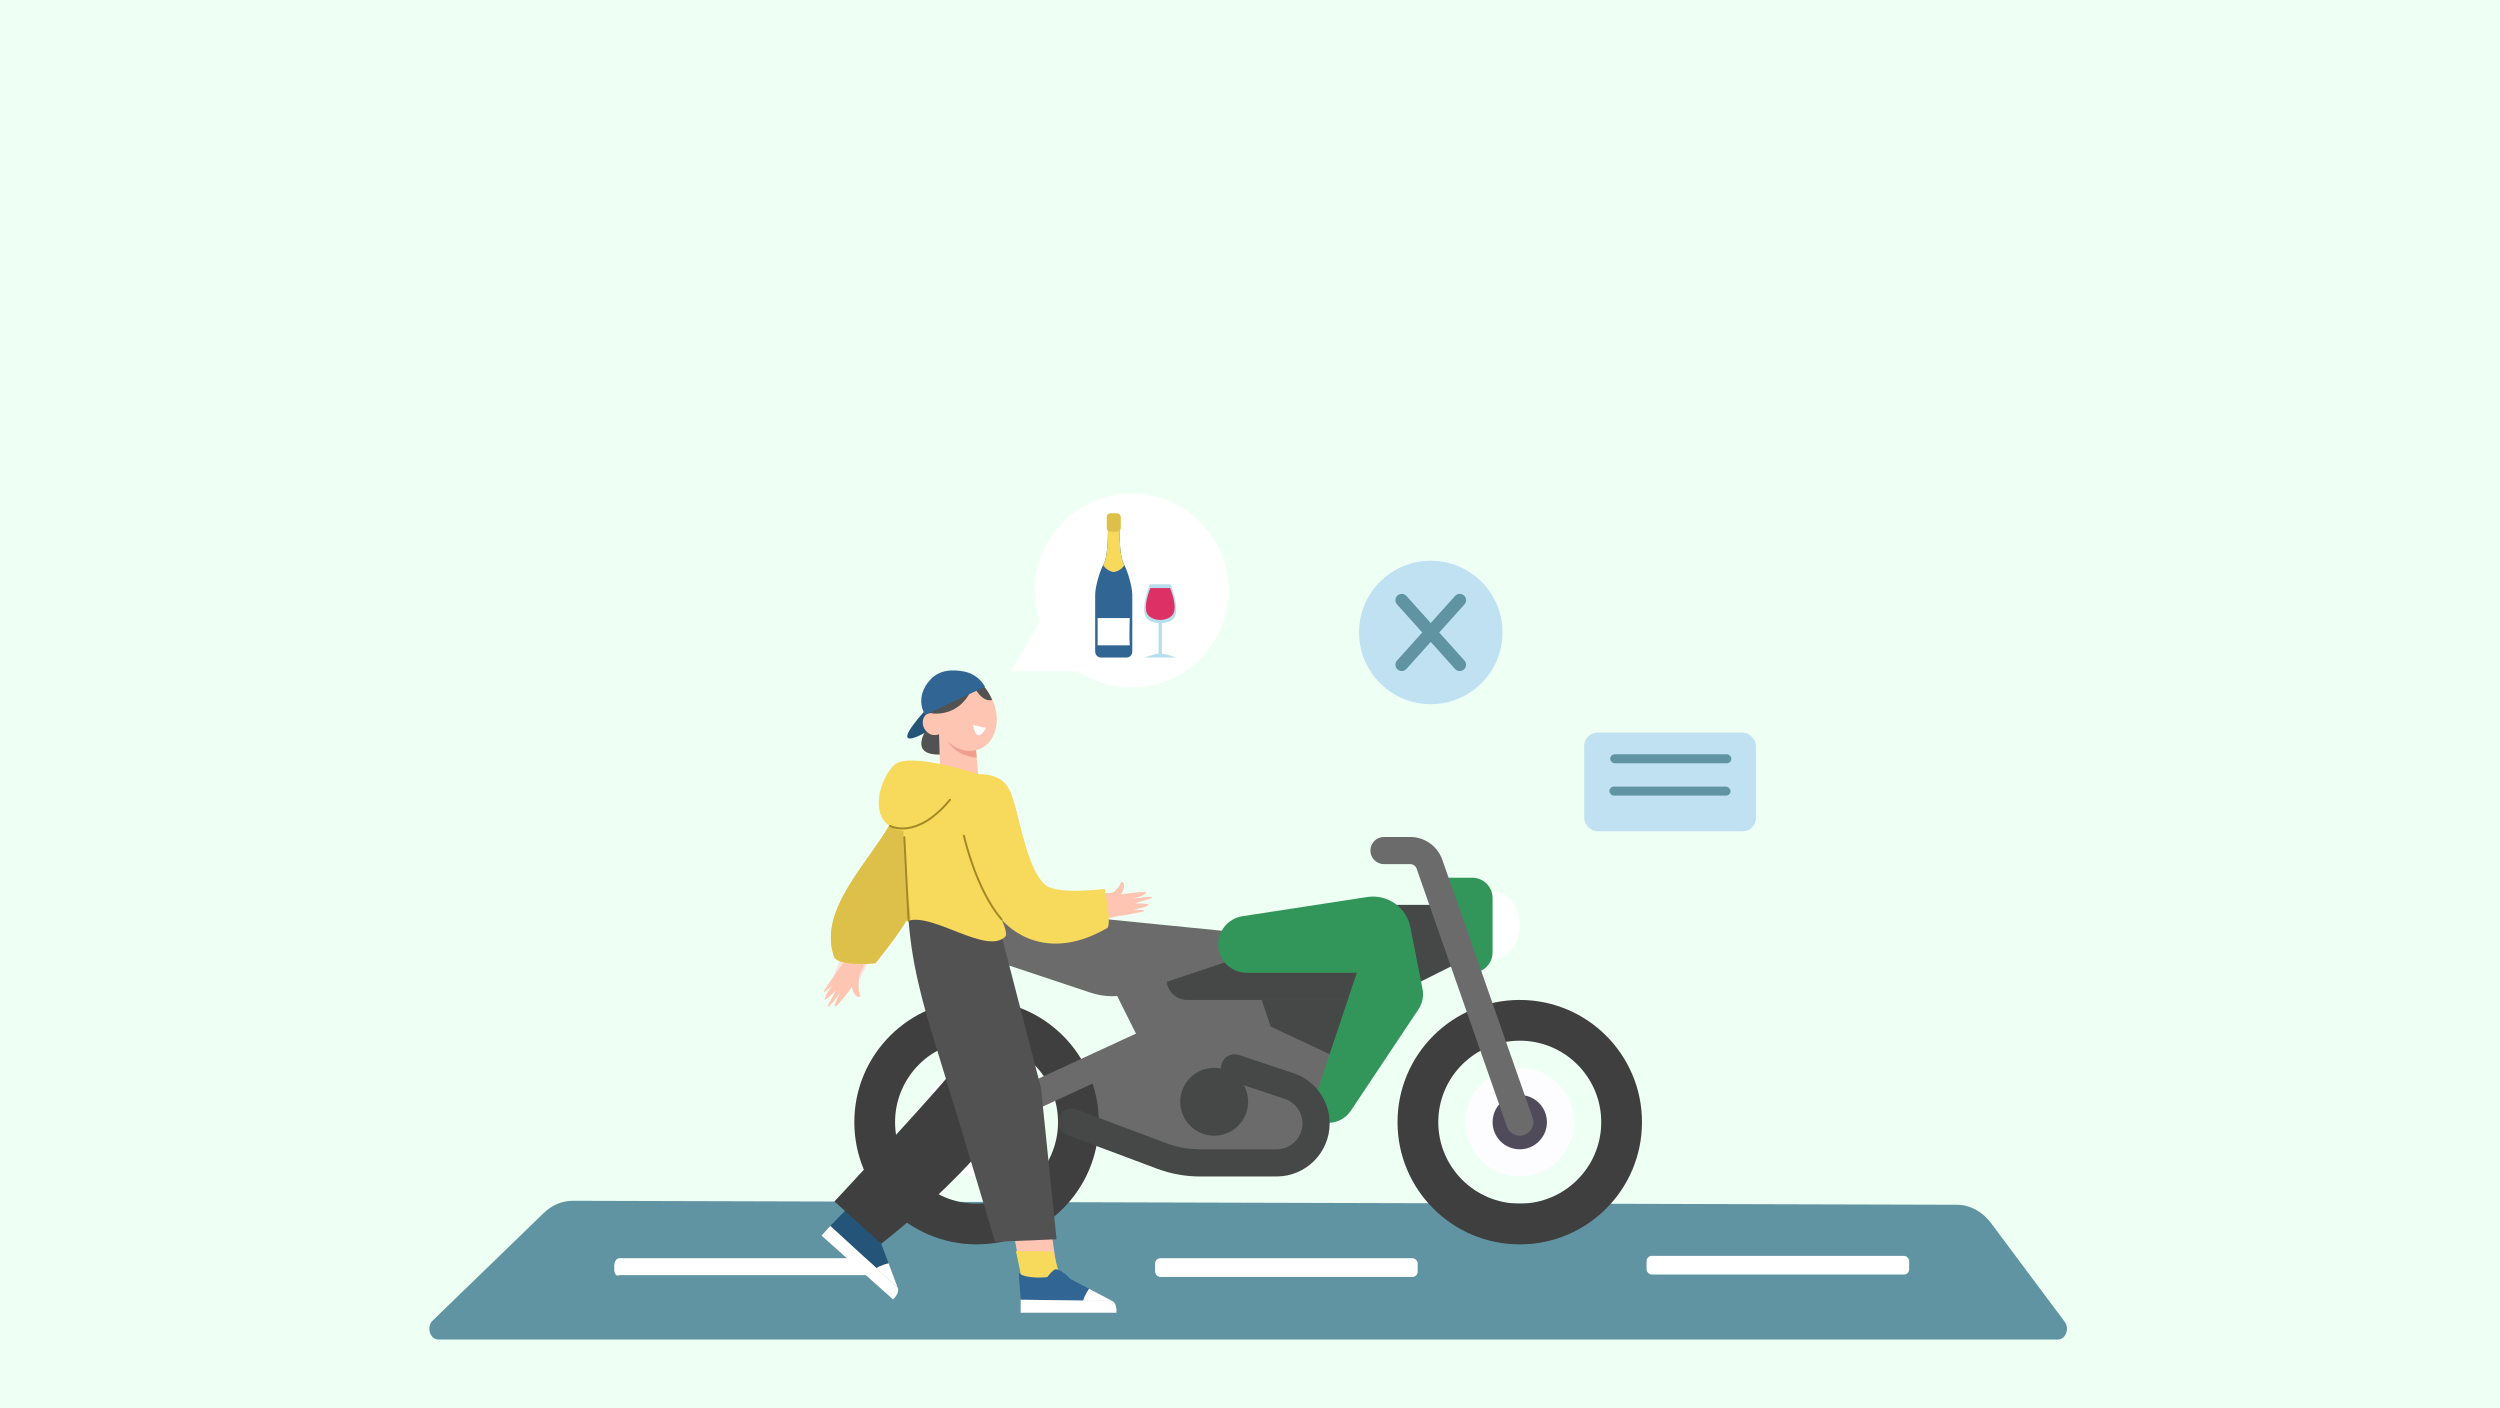 <?xml version="1.0" encoding="UTF-8"?>
<svg id="Layer_1" xmlns="http://www.w3.org/2000/svg" viewBox="0 0 1922.05 1082.35">
  <rect width="1922.05" height="1082.35" fill="#eefff4"/>
  <g>
    <g>
      <path d="M1582.11,1029.85H337.11c-6.57,0-9.52-9.69-4.45-14.6l85.41-82.69c6.29-6.09,14.18-9.4,22.32-9.38l1064.07,3.06c10.04.03,19.58,5.13,26.21,14l56.7,75.93c3.97,5.32.76,13.68-5.26,13.68Z" fill="#6194a3"/>
      <path d="M670.21,980.33h-194.06c-2.16,1.4-3.9-1.15-3.9-4.3v-2.98c0-3.15,1.75-5.7,3.9-5.7h194.06c2.16,0,3.9,2.55,3.9,5.7v2.98c0,3.15-1.75,5.7-3.9,4.3Z" fill="#fff"/>
      <rect x="888.07" y="967.35" width="201.87" height="14.38" rx="4.02" ry="4.02" fill="#fff"/>
      <rect x="1265.93" y="965.52" width="201.87" height="14.38" rx="4.02" ry="4.02" fill="#fff"/>
    </g>
    <g>
      <polygon points="1126.66 737.45 1084.89 758.33 1064.01 695.68 1105.77 695.68 1126.66 737.45" fill="#464747"/>
      <path d="M1147.54,685.24c11.53,0,20.88,11.69,20.88,26.1s-9.35,26.1-20.88,26.1-20.88-11.69-20.88-26.1,9.35-26.1,20.88-26.1Z" fill="#fff"/>
      <path d="M1105.77,674.8h26.1c8.65,0,15.66,7.01,15.66,15.66v41.76c0,8.65-7.01,15.66-15.66,15.66h-5.22l-20.88-73.08Z" fill="#32965b"/>
      <polygon points="1043.13 737.45 844.76 737.45 876.08 800.09 834.32 831.41 823.88 862.73 907.4 894.06 990.93 894.06 1011.81 862.73 1022.25 862.73 1043.13 789.65 1043.13 737.45" fill="#6b6b6b"/>
      <path d="M912.62,768.77h125.29c8.65,0,15.66-7.01,15.66-15.66h0c0-8.65-7.01-15.66-15.66-15.66h-125.29c-8.65,0-15.66,7.01-15.66,15.66h0c0,8.65,7.01,15.66,15.66,15.66Z" fill="#464747"/>
      <path d="M1022.25,810.53l15.66-41.76h-67.86l6.82,20.45" fill="#464747"/>
      <path d="M1084.49,713.78l9.18,46.54c1.07,5.41-.05,11.03-3.11,15.62l-52.01,78.02c-3.68,5.52-9.76,8.96-16.39,9.28l-10.34.49v-21.86l31.32-93.97,41.36-34.11Z" fill="#32965b"/>
      <path d="M750.79,768.77c-51.89,0-93.97,42.07-93.97,93.97s42.07,93.97,93.97,93.97,93.97-42.07,93.97-93.97-42.07-93.97-93.97-93.97ZM750.79,925.38c-34.6,0-62.64-28.05-62.64-62.64s28.05-62.64,62.64-62.64,62.64,28.05,62.64,62.64-28.05,62.64-62.64,62.64Z" fill="#3f3f3f"/>
      <circle cx="750.79" cy="862.73" r="41.76" fill="#fdfdff"/>
      <g>
        <path d="M750.79,841.85c11.53,0,20.88,9.35,20.88,20.88s-9.35,20.88-20.88,20.88-20.88-9.35-20.88-20.88,9.35-20.88,20.88-20.88Z" fill="#504b5a"/>
        <path d="M1168.42,768.77c-51.9,0-93.97,42.07-93.97,93.97s42.07,93.97,93.97,93.97,93.97-42.07,93.97-93.96-42.07-93.97-93.97-93.97ZM1168.42,925.38c-34.6,0-62.64-28.05-62.64-62.64s28.05-62.64,62.64-62.64,62.64,28.05,62.64,62.64c0,34.6-28.05,62.64-62.64,62.64Z" fill="#3f3f3f"/>
      </g>
      <circle cx="1168.42" cy="862.73" r="41.76" fill="#fdfdff"/>
      <path d="M1168.42,841.85c11.53,0,20.88,9.35,20.88,20.88s-9.35,20.88-20.88,20.88-20.88-9.35-20.88-20.88,9.35-20.88,20.88-20.88Z" fill="#504b5a"/>
      <g>
        <path d="M1168.42,873.18c-4.31,0-8.35-2.7-9.86-6.99l-69.41-198.33c-.72-2.09-2.71-3.5-4.92-3.5h-20.21c-5.77,0-10.44-4.67-10.44-10.44s4.67-10.44,10.44-10.44h20.21c11.07,0,20.97,7.02,24.63,17.47l69.42,198.33c1.9,5.45-.97,11.4-6.41,13.31-1.14.4-2.3.59-3.45.59Z" fill="#6b6b6b"/>
        <path d="M750.8,873.17c-3.95,0-7.73-2.25-9.49-6.07-2.42-5.24-.13-11.44,5.11-13.86l135.73-62.64c5.24-2.41,11.45-.12,13.86,5.11,2.42,5.24.13,11.44-5.11,13.86l-135.73,62.64c-1.42.65-2.91.96-4.36.96Z" fill="#6b6b6b"/>
        <path d="M949.17,737.45l-77.26,25.75c-10.84,3.62-22.57,3.62-33.41,0l-91.18-30.39c-9.61-3.2-14.81-13.6-11.6-23.21h0c2.71-8.14,10.7-13.31,19.23-12.46l194.22,19.42v20.88h0Z" fill="#6b6b6b"/>
      </g>
      <path d="M1084.49,713.78h0c2.98,17.85-10.79,34.11-28.89,34.11h-97.16c-16.22,0-26.77-17.07-19.52-31.58l.05-.09c3.17-6.33,9.2-10.73,16.2-11.81l95.98-14.77c15.85-2.44,30.71,8.32,33.35,24.14Z" fill="#32965b"/>
      <path d="M981.48,904.5h-58.93c-11.31,0-22.4-2.01-32.99-5.98l-69.34-26c-5.39-2.03-8.13-8.04-6.11-13.44,2.02-5.41,8.04-8.11,13.45-6.11l69.34,26c8.23,3.09,16.86,4.65,25.65,4.65h58.93c10.97,0,19.89-8.93,19.89-19.9,0-8.57-5.47-16.16-13.61-18.87l-41.9-13.97c-5.47-1.83-8.42-7.74-6.6-13.21,1.83-5.47,7.69-8.44,13.2-6.6l41.9,13.97c16.68,5.56,27.89,21.11,27.89,38.68,0,22.49-18.29,40.78-40.77,40.78Z" fill="#464747"/>
      <path d="M933.5,820.97c14.42,0,26.1,11.69,26.1,26.1s-11.69,26.1-26.1,26.1-26.1-11.69-26.1-26.1,11.69-26.1,26.1-26.1Z" fill="#464747"/>
    </g>
    <g>
      <g>
        <path d="M712.43,560.59s-15.18,21.39,12.81,19.41l1.19-18.61-13.99-.79Z" fill="#525252"/>
        <path d="M710.72,546.86s-15.87,17.15-12.82,20.36c3.05,3.21,20.2-8.02,20.2-8.02l-7.37-12.34Z" fill="#245477"/>
        <path d="M724.12,576.54s-23.64-22.11-6.07-53.2l14.23,5.08-8.16,48.11Z" fill="#525252"/>
        <g>
          <path d="M727.91,520.26c-1.66.76-3.24,1.79-4.69,3.11-12.98,11.86-5.57,35.71,5.5,46.67,6.13,6.07,15.23,9.05,23.32,6.24,11.83-4.1,15.84-17.28,13.77-29.16-1.55-8.85-6.21-17.29-13.29-22.66-7.07-5.36-16.76-7.79-24.61-4.21Z" fill="#ffc5b3"/>
          <path d="M724.71,562.8c-2.27,2.14-6.16,2.93-9.1,1.81-2.94-1.12-5.31-3.98-5.99-7.25-.61-2.93.22-6.22,2.41-7.94,2.19-1.72,6.04-1.51,7.8.85l4.88,12.52Z" fill="#ffc5b3"/>
          <path d="M721.66,554.99l1.25,41.85c.11,7.73,6.22,14.04,13.95,14.39h0c8.92.41,16.12-7.21,15.21-16.09l-3.71-38.93-26.7-1.22Z" fill="#ffc5b3"/>
          <path d="M750.87,582.5l-.44-5.74s-11.59,3.24-21.71-6.72c0,0,5.68,11.05,22.15,12.46Z" fill="#ef9f8f"/>
          <path d="M757.99,559.62s-6.71,14.17-9.93-2.21" fill="#fff"/>
        </g>
        <path d="M717.13,548.51s22.24,3.38,31.13-21.78c0,0,5.85,13.47,14.49,11.44,0,0-7.88-22.87-32.02-21.09-24.14,1.78-13.6,31.44-13.6,31.44Z" fill="#525252"/>
        <path d="M711.26,549.54s-8.95-12.91,4.11-27.13c7.23-7.88,17.97-7.75,26.11-6.07,6.72,1.39,12.5,5.64,15.83,11.64h0l-46.05,21.56Z" fill="#316594"/>
      </g>
      <g>
        <g>
          <g>
            <g>
              <polygon points="669.77 951.1 717.48 900.52 695.58 879.42 648.17 933.76 669.77 951.1" fill="#ffc5b3"/>
              <path d="M685.31,934.63l-13.93,17.47-23.21-18.34,15.97-18.31c3.5,3.02,17.11,15.42,21.17,19.18Z" fill="#fdd287"/>
              <g>
                <path d="M638.33,942.51l51.9,47.54-12.74-33.85s.02-10.82-3.95-13.56c0,0-2.59-.7-8.46.48,0,0-11.7-8.03-12.33-15.42l-14.43,14.82Z" fill="#245477"/>
                <path d="M683.17,971.21s-6.98,1.69-9.58,3.96l16.66,14.89-7.07-18.84Z" fill="#fff"/>
                <path d="M638.33,942.51s-4.79,5.32-6.69,7.45l54.91,49.02s5.3-4.61,3.69-8.93l-51.9-47.54Z" fill="#fff"/>
              </g>
            </g>
            <path d="M789.94,826c-14.94,55.69-112.44,130.2-112.44,130.2l-35.98-32.52s92.67-99.15,92.46-103.17c0,0-.55-6.5-22.47-58.02l46.24-34.35,32.19,97.86Z" fill="#3f3f3f"/>
          </g>
          <g>
            <g>
              <polygon points="813.9 984.75 803.58 915.24 773.18 914.09 786.24 986.19 813.9 984.75" fill="#ffc5b3"/>
              <path d="M809.63,962.11l6.14,22.31-29.53,1.78-5.17-24.29c4.62-.07,23.03.11,28.56.21Z" fill="#f7d95c"/>
              <g>
                <path d="M784.73,999.27l70.38.9-32.05-16.77s-7.19-8.09-11.98-7.49c0,0-2.4,1.2-5.99,5.99,0,0-16.52,1.8-21.91-3.29l1.55,20.66Z" fill="#316594"/>
                <path d="M837.29,990.83s-4.09,5.91-4.51,9.33h22.34s-17.83-9.33-17.83-9.33Z" fill="#fff"/>
                <path d="M784.73,999.27s-.03,7.16-.03,10.01h73.61s.88-6.96-3.2-9.12l-70.38-.9Z" fill="#fff"/>
              </g>
            </g>
            <path d="M698.19,701.8c1.84,36.53,11.35,70.49,21.53,103.09,13.45,43.05,45.31,149.81,45.31,149.81l47.29-1.91-12-116.41-30.38-117.27-71.75-17.31Z" fill="#525252"/>
          </g>
        </g>
        <g>
          <polygon points="696.57 612.59 639.96 752.73 659.15 755.88 705.1 665.17 696.57 612.59" fill="#fddfdf"/>
          <g>
            <path d="M885.7,690.22c.94-1.7-14.93.8-14.93.8,0,0,10.18-2.75,10.54-4.62.36-1.87-19.56,1.24-19.56,1.24,0,0,3.04-3.53,2.41-7.8-.16-1.08-1.45-1.8-2.26-1.82-.51,2.67-3.18,5.66-5.78,8.04-5.36.82-32.59,4.48-56.28-1.34-3.85-.95-20.09-67.19-20.09-67.19l-30.65,5.44s7.74,32.8,19.85,70.1c9.95,30.64,72.37,16,88.24,11.73,7.34-1.18,21.35-3.51,22.53-4.29,1.6-1.06-8.18-1.13-8.18-1.13,0,0,9.25-1.7,11.63-3.47,1.9-1.41-10.76-1.35-10.76-1.35,13.29-4.34,12.93-3.68,13.29-4.34Z" fill="#ffc5b3"/>
            <path d="M651.76,734.35c4.25,2.52,8.47,5.09,12.67,7.68-.39.67-.76,1.31-1.06,1.9l-2.49,5.25s-2.3,11.99.83,16.6c-.59.56-2.01.96-2.89.31-3.47-2.57-3.81-7.22-3.81-7.22,0,0-11.88,16.29-12.95,14.71-1.07-1.58,4.18-10.72,4.18-10.72,0,0-9.46,12.99-9.99,11.12-.21-.72,0,0,6.33-12.47,0,0-8.91,8.99-8.56,6.65.44-2.93,5.77-10.68,5.77-10.68,0,0-6.97,6.87-6.59,4.99.39-1.88,15.54-22.6,15.54-22.6,0,0,1.4-2.28,3.02-5.54Z" fill="#ffc5b3"/>
            <path d="M641.13,735.29c2.56,8.04,30.03,5.36,30.03,5.36,0,0,18.94-26.11,25.32-38.29,0,0-2.61,6.96,2.03,5.51,19.08-5.96,60.15,26.38,74.32,12.28,2.41-2.4-2.81-13.33-2.81-13.33,0,0,28.63,37,81.08,6.78,3.89-2.24-1.71-30.22-1.71-30.22,0,0-35.23,4.64-45-2.52-13.29-9.74-20.01-47.53-24.66-63.34-2.84-9.67-5.63-22.34-27.67-22.39l-31.16-.05s-15.56-4.65-34.38,33.86c-17.79,36.41-57.41,68.6-45.41,106.34Z" fill="#f7d95c"/>
          </g>
          <path d="M741.04,642.47s9.19,41.37,28.99,64.35" fill="none" stroke="#a08824" stroke-linecap="round" stroke-miterlimit="10" stroke-width="1.5"/>
          <path d="M692.83,610.88c-3.53,4.57.49,6.5-3.4,13.97-18.91,36.41-61.07,72.7-48.3,110.44,2.72,8.04,31.93,5.36,31.93,5.36,0,0,17.82-21.87,24.6-34.05,0,0-.03-.01,2.64.43l-3.69-33.86-3.79-62.3Z" fill="#ddc04a"/>
          <line x1="698.51" y1="707.88" x2="695.26" y2="643.68" fill="none" stroke="#a08824" stroke-linecap="round" stroke-miterlimit="10" stroke-width="1.5"/>
          <path d="M752.07,595.14s-52-17.12-64.04-7.48c-12.05,9.64-28.31,57.22,21.68,51.2,35.07-4.22,44.84-31.45,42.36-43.72Z" fill="#f7d95c"/>
          <path d="M684.33,634.98s20.09,11.3,46.05-20.09" fill="none" stroke="#a08824" stroke-linecap="round" stroke-miterlimit="10" stroke-width="1.5"/>
        </g>
      </g>
    </g>
    <g>
      <path d="M870.03,379.54c-41.14,0-74.5,33.35-74.5,74.5,0,8.3,1.38,16.27,3.88,23.73l-22.14,38.35h51.58c11.8,7.84,25.95,12.42,41.17,12.42,41.14,0,74.5-33.35,74.5-74.5s-33.35-74.5-74.5-74.5Z" fill="#fff"/>
      <g>
        <path d="M870.53,457.38v43.52c0,1.24-.46,2.36-1.22,3.19-.8.88-1.94,1.43-3.2,1.43h-19.7s-.05,0-.08,0c-1.22-.02-2.32-.56-3.1-1.42-.76-.83-1.24-1.96-1.24-3.21v-43.52s0-.05,0-.08c.06-5.98,3.12-16.94,6.07-22.83.18-.36.36-.71.54-1.03,2.78-4.97,3.21-18.33,3.23-25.46.01-2.79-.04-4.63-.04-4.63h8.94s-.05,1.83-.04,4.63c.02,7.13.45,20.49,3.23,25.46.18.32.36.66.54,1.03,1.09,2.17,2.19,5.04,3.15,8.09,1.64,5.21,2.88,10.97,2.92,14.74,0,.03,0,.05,0,.08Z" fill="#316594"/>
        <path d="M864.46,434.46c-1.59,2.49-3.72,3.84-5.41,4.56-1.59.68-2.79.8-2.79.8,0,0-5.1-.51-8.2-5.35.18-.36.36-.71.54-1.03,2.78-4.97,3.21-18.33,3.23-25.46-.53-.54-.87-1.3-.87-2.13v-8.34c0-.15.01-.3.03-.44.23-.51.46-1,.7-1.46.52-.55,1.27-.88,2.11-.88h4.9c.84,0,1.6.33,2.12.88.24.46.47.94.7,1.46.02.14.03.29.03.44v8.34c0,.84-.33,1.6-.87,2.13.02,7.13.45,20.49,3.23,25.46.18.32.36.66.54,1.03Z" fill="#f7d95c"/>
        <path d="M868.59,496.16h-24.72v-21h24.66c-.25,12.19-.27,14.61.06,21Z" fill="#fff"/>
        <path d="M861.55,397.51v8.34c0,.84-.33,1.6-.87,2.13-.51.52-1.21.84-1.98.84h-4.9c-.77,0-1.46-.32-1.98-.84-.53-.54-.87-1.3-.87-2.13v-8.34c0-.15.01-.3.03-.44.09-.58.34-1.07.7-1.46.52-.55,1.27-.88,2.11-.88h4.9c.83,0,1.57.32,2.09.85,0,0,.01.02.02.02.36.39.61.88.7,1.46.02.14.03.29.03.44Z" fill="#ddc04a"/>
      </g>
      <g>
        <path d="M904.1,505.52h-24.17s6.82-2.55,10.8-3.11v-28.85h2.58v28.85c3.92.56,10.56,3.03,10.79,3.11h0Z" fill="#b7deed"/>
        <path d="M903.6,473.34c-2.49,7.07-17.92,7.59-22.34,1.58-.36-.48-.64-1.01-.84-1.58-2.9-8.21,3.62-24.15,3.62-24.15h15.94s6.52,15.94,3.62,24.15Z" fill="#b7deed"/>
        <path d="M902.47,470.98c-1.17,3.32-5.51,5.49-9.96,5.64-.17,0-.34,0-.51,0-4.62,0-9.23-2.21-10.44-5.65-1.88-5.32,1.04-14.23,2.84-18.83h15.24c1.79,4.6,4.71,13.52,2.83,18.83Z" fill="#dd3166"/>
      </g>
    </g>
    <g>
      <circle cx="1100" cy="486.25" r="55.15" fill="#c0e1f2"/>
      <path d="M1106.53,486.25l19.38-21.57c1.79-1.99,1.63-5.06-.37-6.86-1.99-1.79-5.06-1.63-6.86.37l-18.69,20.8-18.69-20.8c-1.79-2-4.86-2.16-6.86-.37-1.99,1.79-2.16,4.86-.37,6.86l19.38,21.57-19.38,21.57c-1.79,1.99-1.63,5.06.37,6.86.93.83,2.09,1.24,3.24,1.24,1.33,0,2.65-.54,3.61-1.61l18.69-20.8,18.69,20.8c.96,1.07,2.28,1.61,3.61,1.61,1.16,0,2.32-.41,3.24-1.24,1.99-1.79,2.16-4.86.37-6.86l-19.38-21.57Z" fill="#6194a3"/>
    </g>
    <g>
      <rect x="1217.97" y="563.26" width="132.02" height="75.83" rx="10.14" ry="10.14" transform="translate(2567.95 1202.35) rotate(-180)" fill="#c0e1f2"/>
      <rect x="1237.96" y="579.89" width="93.12" height="6.92" rx="3.46" ry="3.46" transform="translate(2569.05 1166.71) rotate(-180)" fill="#6194a3"/>
      <rect x="1237.34" y="604.77" width="93.12" height="6.92" rx="3.46" ry="3.46" transform="translate(2567.8 1216.45) rotate(-180)" fill="#6194a3"/>
    </g>
  </g>
</svg>